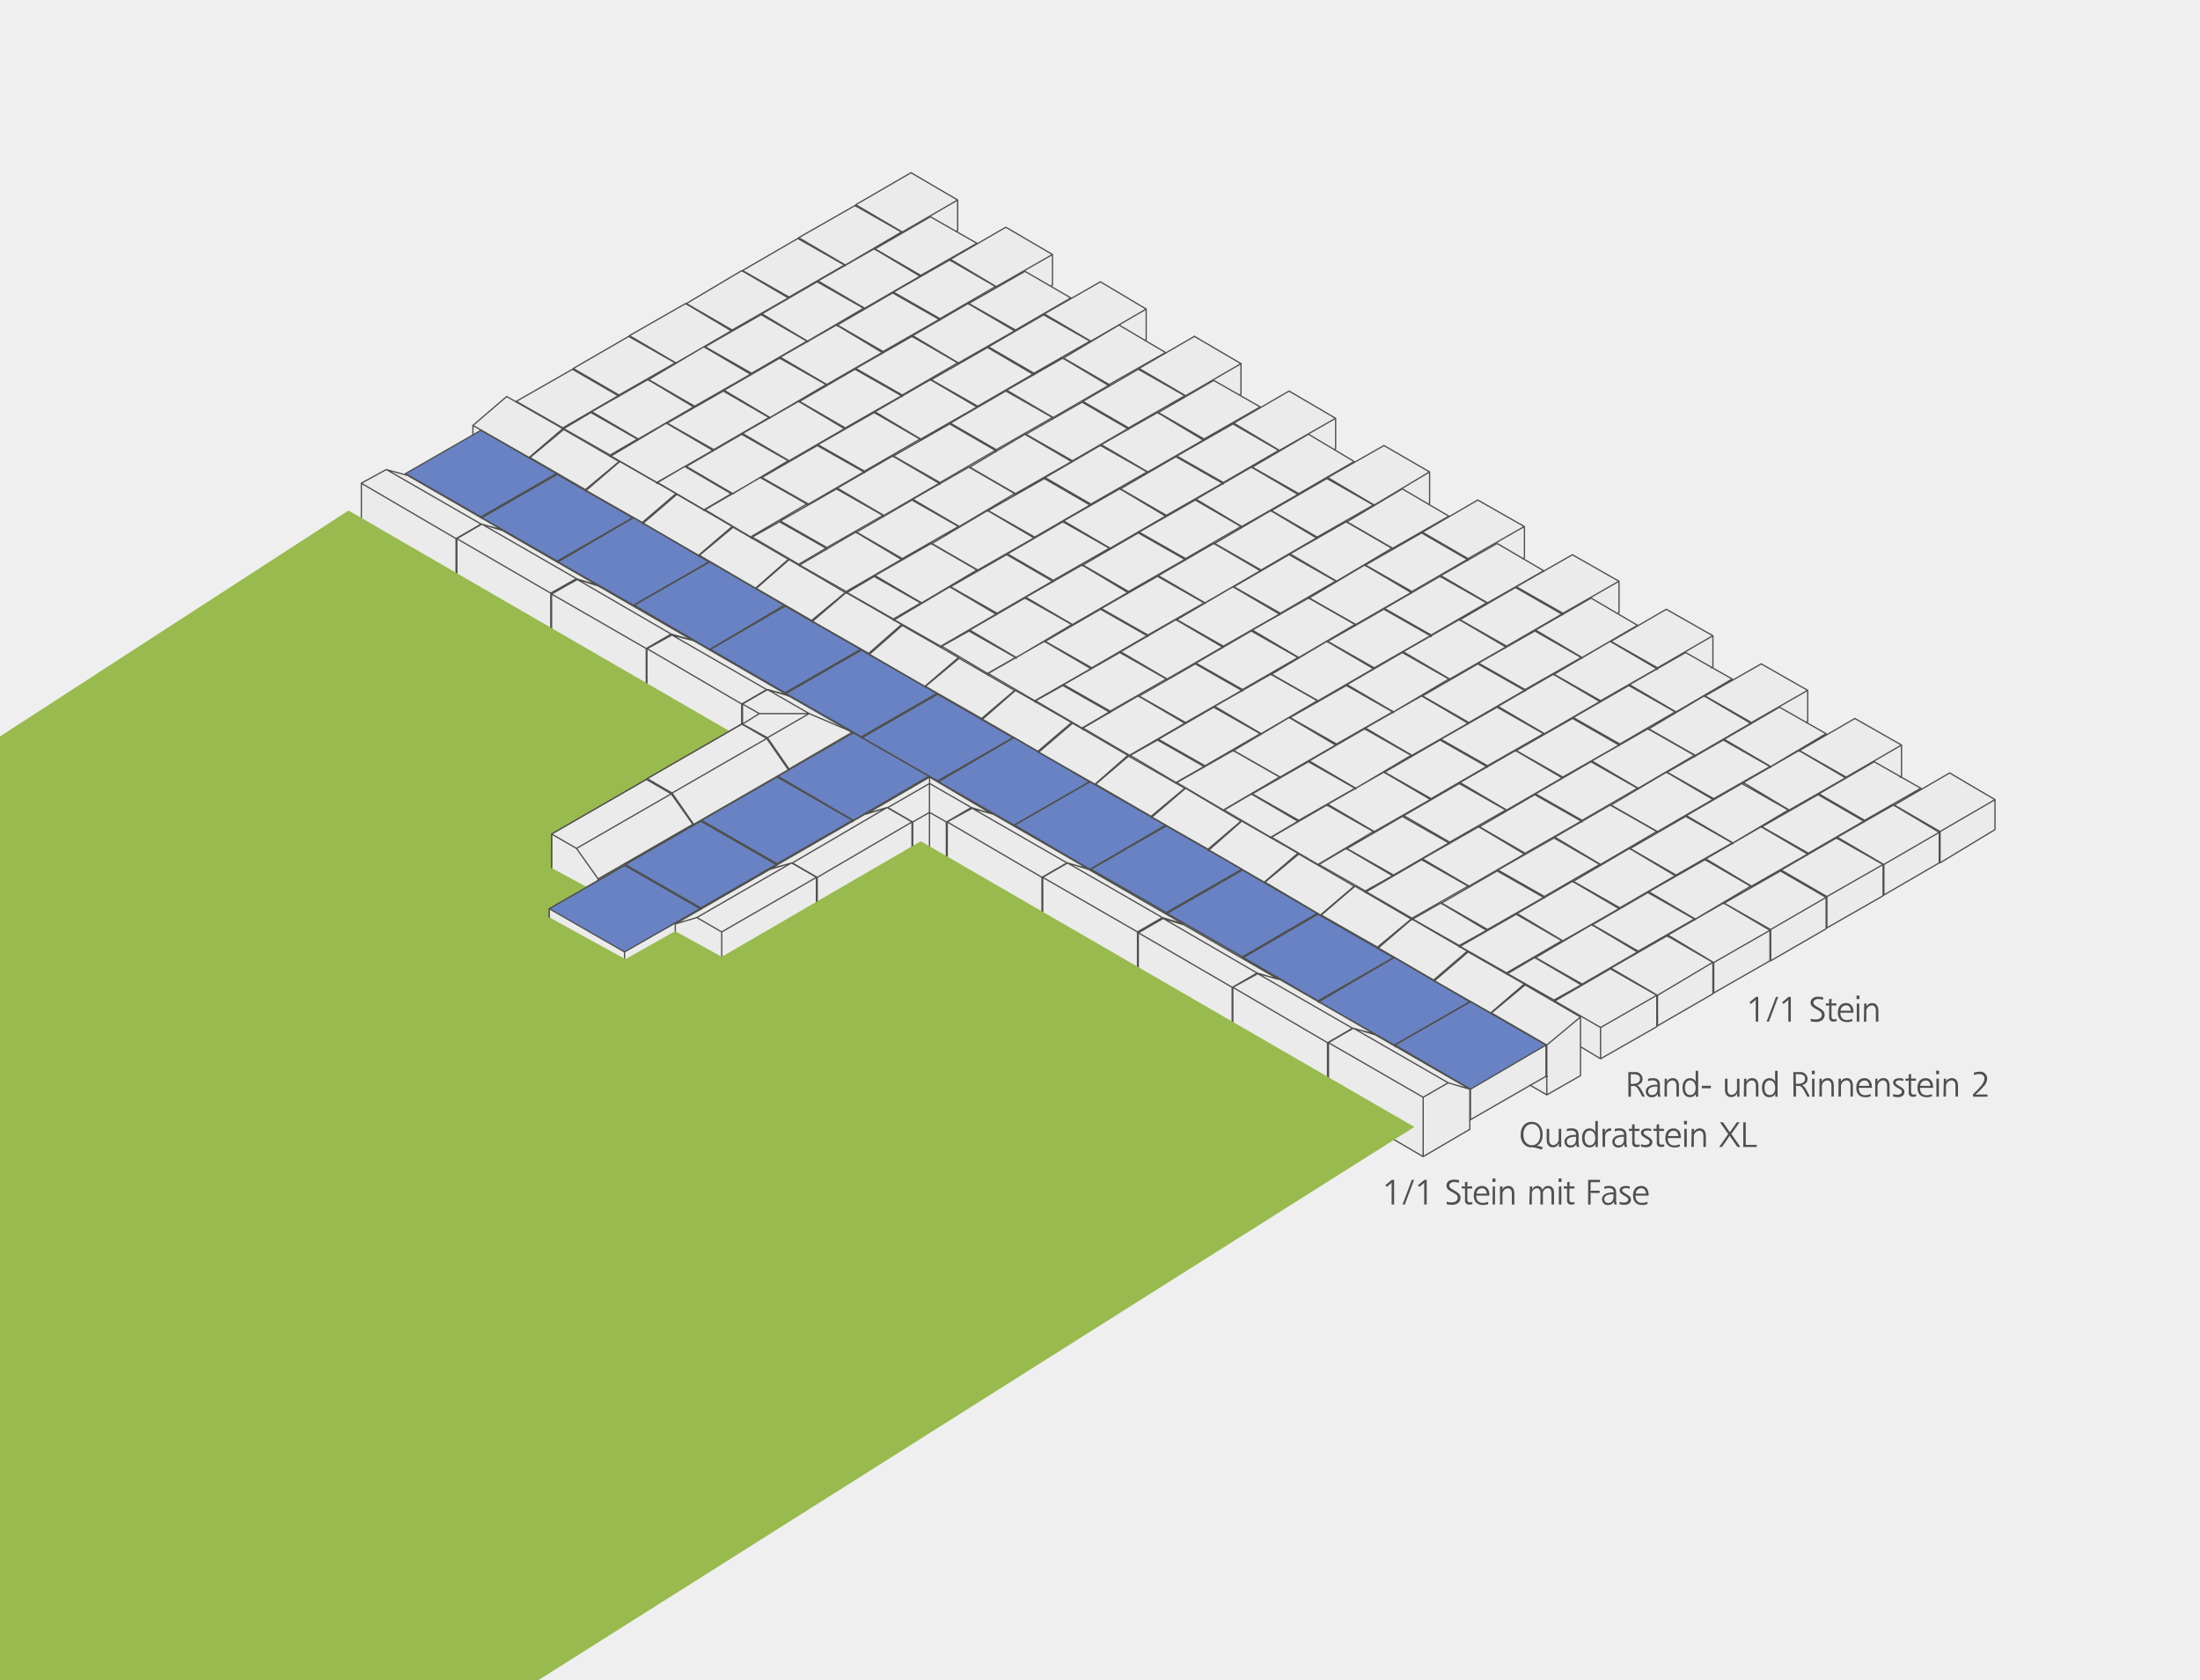 <svg xmlns="http://www.w3.org/2000/svg" xmlns:xlink="http://www.w3.org/1999/xlink" viewBox="0 0 880 672"><defs><style>.cls-1,.cls-7{fill:none;}.cls-2{fill:#efefef;}.cls-3{fill:#4f4f4e;}.cls-4{clip-path:url(#clip-path);}.cls-5{fill:#ebebeb;}.cls-6{fill:#6982c3;}.cls-7{stroke:#4f4f4e;stroke-linecap:round;stroke-linejoin:round;stroke-width:0.51px;}.cls-8{fill:#99ba4e;}</style><clipPath id="clip-path"><rect class="cls-1" width="880" height="672"/></clipPath></defs><g id="BG_grau" data-name="BG grau"><rect class="cls-2" width="880" height="672"/></g><g id="Entwässerung_T-Design" data-name="Entwässerung T-Design"><path class="cls-3" d="M702.37,398.75h.92v9.87h-1v-7.26a14.25,14.25,0,0,1,.05-1.5l0,0a9.85,9.85,0,0,1-1,.9l-1,.8-.57-.63Z"/><path class="cls-3" d="M710.38,398.75h.89l-3.69,9.87h-.93Z"/><path class="cls-3" d="M715.4,398.75h.93v9.87h-1v-7.26a11.89,11.89,0,0,1,.06-1.5l0,0a11.27,11.27,0,0,1-1,.9l-1,.8-.58-.63Z"/><path class="cls-3" d="M724.28,407.49a8.72,8.72,0,0,0,2.08.28c1.4,0,2.37-.75,2.37-1.87,0-.83-.42-1.26-2-2.13-1.92-1-2.49-1.67-2.49-2.73,0-1.43,1.17-2.37,3-2.37a9.8,9.8,0,0,1,2,.22v1a9.43,9.43,0,0,0-2-.3c-1,0-1.89.62-1.89,1.39s.45,1.1,2,2c1.92,1.05,2.5,1.77,2.5,3,0,1.61-1.38,2.76-3.34,2.76a11,11,0,0,1-2.17-.22Z"/><path class="cls-3" d="M730.32,401.36h1a1,1,0,0,1,.32,0,1.62,1.62,0,0,1,0-.32v-1.35l1-.24v1.59a.21.21,0,1,0,.29.29h1.63v.85h-1.63a1.62,1.62,0,0,1-.32,0,1,1,0,0,1,0,.32v3.78c0,1.11.25,1.43,1.11,1.43a2.73,2.73,0,0,0,.91-.16v.85a4,4,0,0,1-1.25.22,1.58,1.58,0,0,1-1.72-1.79v-4.33a.21.21,0,1,0-.3-.3h-1Z"/><path class="cls-3" d="M740.94,408.42a5.3,5.3,0,0,1-2.1.39c-2.37,0-3.69-1.36-3.69-3.78s1.27-3.82,3.27-3.82a2.72,2.72,0,0,1,2.62,1.65,6,6,0,0,1,.36,2.2h-5a.4.4,0,0,1-.26-.06c.05,2,.92,3,2.64,3a5.11,5.11,0,0,0,2.12-.47Zm-.6-4.3c-.2-1.37-.82-2-1.92-2a2.17,2.17,0,0,0-2.17,2.2,1,1,0,0,1,.43-.06h3.21a1.22,1.22,0,0,1,.48.06Z"/><path class="cls-3" d="M742.62,398.21h1.16v1.4h-1.16Zm.09,3.18h1v7.23h-1Z"/><path class="cls-3" d="M745.68,401.39h.93V402a2.75,2.75,0,0,1-.1.74h0a2.56,2.56,0,0,1,2.36-1.51c1.58,0,2.48,1.12,2.48,3.08v4.32h-1v-4.39c0-1.33-.61-2.11-1.65-2.11a2.38,2.38,0,0,0-2.16,2.62v3.88h-1Z"/><path class="cls-3" d="M651.34,428.81h2.6a2.79,2.79,0,0,1,3.08,2.73c0,1.28-.61,2-2.12,2.51v0a4.51,4.51,0,0,1,1.51,1.66,25.73,25.73,0,0,1,1.5,2.92h-1l-.07-.13c-.42-.83-1-1.87-1.35-2.48-.8-1.32-1.22-1.67-2-1.67h-.79a1.12,1.12,0,0,1-.33,0,1.09,1.09,0,0,1,0,.32v4h-1Zm1.29.86a1.12,1.12,0,0,1-.33,0,1.09,1.09,0,0,1,0,.32v3.21a1.06,1.06,0,0,1,0,.32,1.12,1.12,0,0,1,.33,0h.53c1.81,0,2.83-.71,2.83-2s-.86-1.82-2.43-1.82Z"/><path class="cls-3" d="M663.27,438.67a7.51,7.51,0,0,1-.2-1.14l0,0a2.59,2.59,0,0,1-2.33,1.37,2.27,2.27,0,0,1-2.42-2.28c0-1.71,1.54-2.74,4.08-2.74h.32a.55.55,0,0,1,.28,0c0-1.18-.67-1.75-2-1.75a6.33,6.33,0,0,0-1.75.31v-.94a7.12,7.12,0,0,1,1.92-.26c1.93,0,2.8.87,2.8,2.83v3.1a3.81,3.81,0,0,0,.32,1.48Zm-.72-4.07c-2.06,0-3.27.71-3.27,1.89A1.42,1.42,0,0,0,660.8,438c1.39,0,2.16-.91,2.16-2.54v-.9Z"/><path class="cls-3" d="M665.86,431.45h.92V432a2.4,2.4,0,0,1-.1.74h.06a2.54,2.54,0,0,1,2.35-1.51c1.58,0,2.48,1.12,2.48,3.08v4.31h-1v-4.38c0-1.33-.62-2.11-1.65-2.11a2.38,2.38,0,0,0-2.16,2.61v3.88h-.95Z"/><path class="cls-3" d="M678.36,437.54a2.69,2.69,0,0,1-2.35,1.32c-1.91,0-3-1.45-3-3.9,0-2.22,1.19-3.7,3-3.7a2.5,2.5,0,0,1,2.34,1.43l0,0a21.54,21.54,0,0,1-.09-2.27v-2.13h1v10.4h-.92v-.49a1.71,1.71,0,0,1,.1-.63ZM674,435.09c0,1.82.79,2.91,2.09,2.91s2.17-1.09,2.17-2.87-.87-3-2.2-3S674,433.27,674,435.09Z"/><path class="cls-3" d="M680.75,434.29h3.6v1h-3.6Z"/><path class="cls-3" d="M694.82,437.33a2.58,2.58,0,0,1-2.34,1.5c-1.59,0-2.49-1.11-2.49-3.07v-4.31h1v4.38c0,1.32.62,2.1,1.66,2.1a2.38,2.38,0,0,0,2.14-2.62v-3.86h1v7.22h-.93v-.58a2.72,2.72,0,0,1,.1-.75Z"/><path class="cls-3" d="M697.63,431.45h.93V432a2.4,2.4,0,0,1-.1.74h.06a2.54,2.54,0,0,1,2.35-1.51c1.58,0,2.48,1.12,2.48,3.08v4.31h-1v-4.38c0-1.33-.62-2.11-1.65-2.11a2.38,2.38,0,0,0-2.16,2.61v3.88h-1Z"/><path class="cls-3" d="M710.14,437.54a2.69,2.69,0,0,1-2.35,1.32c-1.91,0-3-1.45-3-3.9,0-2.22,1.19-3.7,3-3.7a2.51,2.51,0,0,1,2.34,1.43l0,0a21.54,21.54,0,0,1-.09-2.27v-2.13h1v10.4h-.92v-.49a1.71,1.71,0,0,1,.1-.63Zm-4.33-2.45c0,1.82.79,2.91,2.09,2.91s2.17-1.09,2.17-2.87-.87-3-2.2-3S705.81,433.27,705.81,435.09Z"/><path class="cls-3" d="M717.33,428.81h2.61a2.79,2.79,0,0,1,3.08,2.73c0,1.28-.62,2-2.13,2.51v0a4.42,4.42,0,0,1,1.51,1.66,24.19,24.19,0,0,1,1.5,2.92h-1l-.07-.13c-.42-.83-1-1.87-1.34-2.48-.8-1.32-1.22-1.67-2-1.67h-.8a.21.21,0,1,0-.29.29v4h-1Zm1.29.86a.21.21,0,1,0-.29.29v3.21a1.06,1.06,0,0,1,0,.32,1.09,1.09,0,0,1,.32,0h.53c1.81,0,2.83-.71,2.83-2s-.85-1.82-2.42-1.82Z"/><path class="cls-3" d="M724.74,428.27h1.16v1.4h-1.16Zm.1,3.18h.95v7.22h-.95Z"/><path class="cls-3" d="M727.8,431.45h.93V432a2.75,2.75,0,0,1-.1.74h.06a2.54,2.54,0,0,1,2.35-1.51c1.58,0,2.48,1.12,2.48,3.08v4.31h-.95v-4.38c0-1.33-.62-2.11-1.66-2.11a2.38,2.38,0,0,0-2.15,2.61v3.88h-1Z"/><path class="cls-3" d="M735.43,431.45h.93V432a2.75,2.75,0,0,1-.1.74h.06a2.54,2.54,0,0,1,2.35-1.51c1.58,0,2.48,1.12,2.48,3.08v4.31h-.95v-4.38c0-1.33-.62-2.11-1.66-2.11a2.38,2.38,0,0,0-2.15,2.61v3.88h-1Z"/><path class="cls-3" d="M748.3,438.48a5.27,5.27,0,0,1-2.1.39c-2.37,0-3.68-1.36-3.68-3.78s1.26-3.83,3.26-3.83a2.72,2.72,0,0,1,2.62,1.66,6,6,0,0,1,.37,2.2h-5a.42.42,0,0,1-.27-.06c.06,2,.93,3,2.65,3a5.07,5.07,0,0,0,2.11-.47Zm-.6-4.3c-.2-1.37-.81-2-1.92-2a2.18,2.18,0,0,0-2.17,2.2,1,1,0,0,1,.43-.06h3.21a1.22,1.22,0,0,1,.48.06Z"/><path class="cls-3" d="M750.11,431.45H751V432a2.4,2.4,0,0,1-.1.74H751a2.54,2.54,0,0,1,2.35-1.51c1.58,0,2.48,1.12,2.48,3.08v4.31h-1v-4.38c0-1.33-.62-2.11-1.65-2.11a2.38,2.38,0,0,0-2.16,2.61v3.88h-.95Z"/><path class="cls-3" d="M757.22,437.64l.14,0a6.07,6.07,0,0,0,1.61.25c1,0,1.74-.49,1.74-1.15s-.3-.84-1.4-1.47c-1.56-.88-2.06-1.44-2.06-2.26,0-1.06,1-1.75,2.5-1.75a4.94,4.94,0,0,1,1.57.25v.86a6.76,6.76,0,0,0-1.59-.27c-.9,0-1.46.37-1.46,1,0,.37.29.63,1.51,1.35,1.56.92,2,1.42,2,2.4,0,1.16-1.08,2-2.6,2a7.61,7.61,0,0,1-1.92-.27Z"/><path class="cls-3" d="M762.17,431.42h1a1,1,0,0,1,.32,0,1.67,1.67,0,0,1,0-.33v-1.34l.95-.24v1.58a1.12,1.12,0,0,1,0,.33,1.09,1.09,0,0,1,.32,0h1.63v.85h-1.63a1.62,1.62,0,0,1-.32,0,1,1,0,0,1,0,.32v3.78c0,1.11.25,1.43,1.11,1.43a2.73,2.73,0,0,0,.91-.16v.84a3.74,3.74,0,0,1-1.25.23,1.58,1.58,0,0,1-1.72-1.79v-4.33a.21.21,0,1,0-.3-.3h-1Z"/><path class="cls-3" d="M772.79,438.48a5.3,5.3,0,0,1-2.1.39c-2.37,0-3.69-1.36-3.69-3.78s1.26-3.83,3.27-3.83a2.73,2.73,0,0,1,2.62,1.66,6,6,0,0,1,.36,2.2h-5a.4.4,0,0,1-.26-.06c.05,2,.92,3,2.64,3a5.11,5.11,0,0,0,2.12-.47Zm-.6-4.3c-.2-1.37-.82-2-1.92-2a2.17,2.17,0,0,0-2.17,2.2,1,1,0,0,1,.43-.06h3.21a1.14,1.14,0,0,1,.47.06Z"/><path class="cls-3" d="M774.47,428.27h1.16v1.4h-1.16Zm.09,3.18h1v7.22h-1Z"/><path class="cls-3" d="M777.53,431.45h.93V432a2.75,2.75,0,0,1-.1.74h0a2.56,2.56,0,0,1,2.36-1.51c1.58,0,2.48,1.12,2.48,3.08v4.31h-1v-4.38c0-1.33-.61-2.11-1.65-2.11a2.38,2.38,0,0,0-2.16,2.61v3.88h-1Z"/><path class="cls-3" d="M789.19,437.71l.1-.1.94-.92c2.62-2.6,3.53-4,3.53-5.3,0-1.16-.74-1.78-2.12-1.78a5.31,5.31,0,0,0-2.07.41v-1a8.18,8.18,0,0,1,2.29-.36,2.73,2.73,0,0,1,3,2.81,4.72,4.72,0,0,1-1.46,3.13,30.47,30.47,0,0,1-3.22,3.21v.05a15.69,15.69,0,0,1,1.84-.08H795v.89h-5.79Z"/><path class="cls-3" d="M616.37,459.71c-1-.31-1.66-.52-2.12-.63a7.09,7.09,0,0,0-1.55-.17,4,4,0,0,1-3-1.13,5.49,5.49,0,0,1-1.42-3.95c0-3.08,1.75-5.11,4.38-5.11s4.39,2,4.39,5.08a6,6,0,0,1-.88,3.26,4.31,4.31,0,0,1-1.43,1.24v0a13.1,13.1,0,0,1,2.4.55l-.44.95Zm-7-5.84c0,2.54,1.35,4.19,3.41,4.19s3.32-1.7,3.32-4.26-1.33-4.19-3.35-4.19S609.34,451.28,609.34,453.87Z"/><path class="cls-3" d="M623.51,457.42a2.57,2.57,0,0,1-2.34,1.49c-1.59,0-2.49-1.1-2.49-3.06v-4.32h1v4.39c0,1.31.62,2.1,1.66,2.1a2.38,2.38,0,0,0,2.14-2.62v-3.87h1v7.23h-.93v-.59a2.7,2.7,0,0,1,.1-.74Z"/><path class="cls-3" d="M630.72,458.76a7.83,7.83,0,0,1-.19-1.15h0a2.59,2.59,0,0,1-2.32,1.37,2.27,2.27,0,0,1-2.42-2.28c0-1.71,1.54-2.75,4.07-2.75h.32a.62.62,0,0,1,.29,0c0-1.17-.68-1.75-2-1.75a6.33,6.33,0,0,0-1.75.31v-.94a7.4,7.4,0,0,1,1.92-.25c1.93,0,2.8.87,2.8,2.83v3.1a3.63,3.63,0,0,0,.32,1.48Zm-.71-4.08c-2.06,0-3.28.72-3.28,1.89a1.43,1.43,0,0,0,1.53,1.56c1.38,0,2.16-.91,2.16-2.55v-.9Z"/><path class="cls-3" d="M638.18,457.62a2.68,2.68,0,0,1-2.35,1.32c-1.9,0-3-1.44-3-3.89,0-2.23,1.19-3.7,3-3.7a2.49,2.49,0,0,1,2.34,1.43l.06,0a19,19,0,0,1-.1-2.27v-2.13h1v10.41h-.93v-.49a1.91,1.91,0,0,1,.1-.63Zm-4.32-2.45c0,1.83.78,2.92,2.08,2.92s2.17-1.09,2.17-2.87-.86-3-2.19-3S633.86,453.35,633.86,455.17Z"/><path class="cls-3" d="M641,451.53H642v.67a5.6,5.6,0,0,1-.11.93h.07c.39-1.17,1.09-1.8,2-1.8l.48,0v1a1.78,1.78,0,0,0-.31,0c-1.27,0-2.1,1-2.1,2.48v3.94h-1Z"/><path class="cls-3" d="M649.89,458.76a7.67,7.67,0,0,1-.2-1.15h0a2.59,2.59,0,0,1-2.33,1.37,2.27,2.27,0,0,1-2.42-2.28c0-1.71,1.54-2.75,4.08-2.75h.32a.55.55,0,0,1,.28,0c0-1.17-.67-1.75-2-1.75a6.33,6.33,0,0,0-1.75.31v-.94a7.51,7.51,0,0,1,1.92-.25c1.93,0,2.8.87,2.8,2.83v3.1a3.81,3.81,0,0,0,.32,1.48Zm-.72-4.08c-2.06,0-3.27.72-3.27,1.89a1.42,1.42,0,0,0,1.52,1.56c1.39,0,2.16-.91,2.16-2.55v-.9Z"/><path class="cls-3" d="M651.51,451.5h1a1.09,1.09,0,0,1,.32,0,1.06,1.06,0,0,1,0-.32v-1.34l1-.24v1.58a1.57,1.57,0,0,1,0,.32,1,1,0,0,1,.32,0h1.62v.86h-1.62a1,1,0,0,1-.32,0,1.62,1.62,0,0,1,0,.32v3.78c0,1.11.26,1.43,1.11,1.43a2.88,2.88,0,0,0,.91-.15v.84a3.92,3.92,0,0,1-1.24.22,1.58,1.58,0,0,1-1.73-1.79v-4.33a.21.21,0,1,0-.29-.29h-1Z"/><path class="cls-3" d="M656.37,457.72l.14,0a5.69,5.69,0,0,0,1.61.25c1,0,1.73-.49,1.73-1.15s-.29-.84-1.4-1.47c-1.55-.88-2.06-1.44-2.06-2.25,0-1.07,1-1.75,2.51-1.75a4.94,4.94,0,0,1,1.57.25v.85a6.63,6.63,0,0,0-1.6-.26c-.89,0-1.45.36-1.45.95,0,.38.29.63,1.51,1.36,1.56.91,2,1.41,2,2.39,0,1.17-1.08,2-2.6,2a8,8,0,0,1-1.92-.26Z"/><path class="cls-3" d="M661.32,451.5h1a1,1,0,0,1,.32,0,1.57,1.57,0,0,1,0-.32v-1.34l1-.24v1.58a1.06,1.06,0,0,1,0,.32,1.09,1.09,0,0,1,.32,0h1.63v.86h-1.63a.21.21,0,1,0-.29.29v3.78c0,1.11.25,1.43,1.1,1.43a3,3,0,0,0,.92-.15v.84a4,4,0,0,1-1.25.22,1.58,1.58,0,0,1-1.72-1.79v-4.33a1.62,1.62,0,0,1,0-.32,1,1,0,0,1-.32,0h-1Z"/><path class="cls-3" d="M671.94,458.56a5.31,5.31,0,0,1-2.1.4c-2.37,0-3.69-1.36-3.69-3.79s1.26-3.82,3.27-3.82A2.72,2.72,0,0,1,672,453a6,6,0,0,1,.36,2.2h-5a.52.52,0,0,1-.27-.05c.06,2,.93,3,2.65,3a5.24,5.24,0,0,0,2.12-.46Zm-.61-4.3c-.19-1.37-.81-2-1.91-2a2.17,2.17,0,0,0-2.17,2.2,1.18,1.18,0,0,1,.43-.05h3.21a1.39,1.39,0,0,1,.47.05Z"/><path class="cls-3" d="M673.61,448.35h1.17v1.4h-1.17Zm.1,3.18h1v7.23h-1Z"/><path class="cls-3" d="M676.68,451.53h.93v.59a2.7,2.7,0,0,1-.1.74l0,0a2.57,2.57,0,0,1,2.36-1.52c1.58,0,2.48,1.12,2.48,3.09v4.31h-1v-4.38c0-1.34-.61-2.12-1.65-2.12a2.39,2.39,0,0,0-2.16,2.62v3.88h-1Z"/><path class="cls-3" d="M691.28,453.59,688,448.9h1.21l2.27,3.3c.24.37.28.42.46.73a7.47,7.47,0,0,1,.48-.73l2.29-3.3h1.14l-3.32,4.65,3.63,5.21h-1.21L692.35,455a6.23,6.23,0,0,1-.48-.76,8,8,0,0,1-.49.76l-2.56,3.78h-1.16Z"/><path class="cls-3" d="M697.3,448.9h1v8.71a1,1,0,0,1,0,.32,1.62,1.62,0,0,1,.32,0h4.08v.85H697.3Z"/><path class="cls-3" d="M556.73,471.92h.92v9.86h-1v-7.26a14.15,14.15,0,0,1,.05-1.49l0,0a10,10,0,0,1-1,.89l-1,.8-.58-.63Z"/><path class="cls-3" d="M564.73,471.92h.9l-3.7,9.86H561Z"/><path class="cls-3" d="M569.76,471.92h.92v9.86h-1v-7.26a11.81,11.81,0,0,1,.06-1.49l0,0a9.82,9.82,0,0,1-1,.89l-1,.8-.57-.63Z"/><path class="cls-3" d="M578.63,480.66a8.86,8.86,0,0,0,2.09.28c1.4,0,2.37-.76,2.37-1.88,0-.82-.42-1.26-2-2.13-1.92-1-2.5-1.66-2.5-2.73,0-1.43,1.18-2.37,3-2.37a9.3,9.3,0,0,1,2,.23v1a9.38,9.38,0,0,0-2-.29c-1,0-1.89.61-1.89,1.38s.45,1.11,2,2c1.92,1.05,2.51,1.76,2.51,3,0,1.61-1.38,2.76-3.35,2.76a10.48,10.48,0,0,1-2.17-.23Z"/><path class="cls-3" d="M584.68,474.52h1a.21.21,0,1,0,.29-.29v-1.34l1-.24v1.58a.21.21,0,1,0,.29.29h1.63v.86h-1.63a1.06,1.06,0,0,1-.32,0,1.09,1.09,0,0,1,0,.32v3.79c0,1.1.25,1.42,1.1,1.42a2.88,2.88,0,0,0,.91-.15v.84a3.92,3.92,0,0,1-1.24.22A1.58,1.58,0,0,1,586,480v-4.33a1.09,1.09,0,0,1,0-.32,1.06,1.06,0,0,1-.32,0h-1Z"/><path class="cls-3" d="M595.3,481.58a5.31,5.31,0,0,1-2.1.4c-2.37,0-3.69-1.36-3.69-3.79s1.26-3.82,3.27-3.82a2.7,2.7,0,0,1,2.61,1.65,5.79,5.79,0,0,1,.37,2.2h-5a.5.5,0,0,1-.27-.05c.06,2,.93,2.95,2.65,2.95a5.28,5.28,0,0,0,2.12-.46Zm-.61-4.3c-.19-1.37-.81-2-1.91-2a2.19,2.19,0,0,0-2.18,2.2,1.27,1.27,0,0,1,.44-.05h3.21a1.39,1.39,0,0,1,.47.05Z"/><path class="cls-3" d="M597,471.37h1.17v1.4H597Zm.1,3.18H598v7.23h-.95Z"/><path class="cls-3" d="M600,474.55H601v.59a2.65,2.65,0,0,1-.09.74l0,0a2.57,2.57,0,0,1,2.36-1.52c1.58,0,2.47,1.12,2.47,3.09v4.31h-1V477.4c0-1.33-.61-2.12-1.65-2.12A2.39,2.39,0,0,0,601,477.9v3.88h-1Z"/><path class="cls-3" d="M611.93,474.55h.92v.6a3.34,3.34,0,0,1-.11.79h.07a2.29,2.29,0,0,1,2.15-1.58,2,2,0,0,1,2,1.6h.06a2.31,2.31,0,0,1,2.21-1.62c1.48,0,2.37,1,2.37,2.77v4.65h-1v-4.31c0-1.46-.51-2.22-1.49-2.22a2.1,2.1,0,0,0-1.94,2.24v4.29h-1v-4.59c0-1.18-.56-1.92-1.44-1.92a2.23,2.23,0,0,0-2,2.34v4.17h-1Z"/><path class="cls-3" d="M623.45,471.37h1.16v1.4h-1.16Zm.09,3.18h1v7.23h-1Z"/><path class="cls-3" d="M625.55,474.52h1a1.12,1.12,0,0,1,.33,0,1.06,1.06,0,0,1,0-.32v-1.34l.95-.24v1.58a1.06,1.06,0,0,1,0,.32,1.12,1.12,0,0,1,.33,0h1.62v.86H628.1a1.12,1.12,0,0,1-.33,0,1.09,1.09,0,0,1,0,.32v3.79c0,1.1.25,1.42,1.11,1.42a2.92,2.92,0,0,0,.91-.15v.84a4,4,0,0,1-1.25.22,1.58,1.58,0,0,1-1.72-1.79v-4.33a1.09,1.09,0,0,1,0-.32,1.12,1.12,0,0,1-.33,0h-1Z"/><path class="cls-3" d="M635.26,471.92H640v.92h-3.43a1.62,1.62,0,0,1-.32,0,1,1,0,0,1,0,.32v2.8a.21.21,0,1,0,.29.29h3.31v.93h-3.31a.21.21,0,1,0-.29.29v4.33h-1Z"/><path class="cls-3" d="M645.75,481.78a6.68,6.68,0,0,1-.19-1.15h0a2.59,2.59,0,0,1-2.32,1.37,2.27,2.27,0,0,1-2.43-2.28c0-1.71,1.55-2.75,4.08-2.75h.32a.55.55,0,0,1,.28,0c0-1.17-.67-1.75-2-1.75a6.39,6.39,0,0,0-1.76.31v-.94a7.51,7.51,0,0,1,1.92-.25c1.94,0,2.81.87,2.81,2.83v3.1a3.63,3.63,0,0,0,.32,1.48ZM645,477.7c-2.06,0-3.28.72-3.28,1.89a1.43,1.43,0,0,0,1.53,1.56c1.38,0,2.15-.91,2.15-2.55v-.9Z"/><path class="cls-3" d="M647.82,480.74l.14,0a5.69,5.69,0,0,0,1.61.25c1,0,1.74-.49,1.74-1.14s-.3-.84-1.4-1.48c-1.56-.88-2.06-1.44-2.06-2.25,0-1.07,1-1.75,2.51-1.75a4.88,4.88,0,0,1,1.56.25v.85a6.57,6.57,0,0,0-1.59-.26c-.9,0-1.46.36-1.46.95,0,.38.3.63,1.51,1.36,1.56.91,2,1.41,2,2.4,0,1.16-1.07,2-2.6,2a8,8,0,0,1-1.92-.26Z"/><path class="cls-3" d="M659,481.58a5.27,5.27,0,0,1-2.1.4c-2.37,0-3.68-1.36-3.68-3.79s1.26-3.82,3.26-3.82a2.71,2.71,0,0,1,2.62,1.65,6,6,0,0,1,.36,2.2h-5a.49.49,0,0,1-.27-.05c0,2,.92,2.95,2.65,2.95a5.2,5.2,0,0,0,2.11-.46Zm-.6-4.3c-.2-1.37-.81-2-1.92-2a2.18,2.18,0,0,0-2.17,2.2,1.18,1.18,0,0,1,.43-.05h3.21a1.45,1.45,0,0,1,.48.05Z"/><g class="cls-4"><polygon class="cls-5" points="364.45 69.05 383.07 79.96 383.07 92.16 382.43 92.48 390.78 97.62 402.12 91 420.95 101.79 420.95 113.99 420.31 114.31 428.34 119.45 440.22 112.71 458.52 123.62 458.52 135.82 457.88 136.14 466.22 141.28 477.78 134.54 496.4 145.45 496.4 157.65 495.76 157.97 504.1 163.11 515.66 156.37 534.28 167.28 534.28 179.48 533.64 179.8 541.66 184.94 553.54 178.2 571.84 188.79 571.84 201.31 571.52 201.63 579.55 206.77 591.11 200.03 609.73 210.62 609.73 223.14 609.08 223.46 617.43 228.6 628.99 221.86 647.61 232.45 647.61 244.97 646.97 245.29 654.99 250.43 666.55 243.69 685.17 254.28 685.17 266.8 684.53 267.13 693.32 271.97 704.43 265.52 723.05 276.12 723.05 288.63 722.41 288.96 730.43 293.45 730.43 294.09 741.99 287.35 760.61 297.95 760.63 310.84 768.32 315.28 768.32 315.92 779.87 309.18 798 319.85 798 331.83 745.16 363.03 640.22 423.47 632.2 418.65 632.2 430.21 618.71 437.92 611.97 434.06 608.43 436.42 588.22 447.87 587.74 448.76 587.89 451.72 569.27 462.64 531.39 440.16 529.94 439.97 492.26 417.97 371.84 348.35 288.69 396.5 270.07 385.59 270.07 381.41 249.84 393.29 219.67 375.64 219.67 363.44 225.76 359.91 220.63 357.02 220.63 333.58 283.55 297.3 144.54 217.04 144.54 193.29 154.5 187.83 162.2 190.08 162.2 189.44 189.17 173.7 189.17 170.17 202.65 158.62 206.5 160.86 364.45 69.05 364.45 69.05"/><polygon class="cls-6" points="192.38 172.1 618.71 418.01 587.89 435.67 371.84 310.79 270.07 369.54 249.84 380.77 219.67 363.44 341.02 293.45 162.2 189.44 192.38 172.1 192.38 172.1"/><path class="cls-7" d="M189.17,173.7v-3.53L211.64,183l13.48-11.55m-22.47-12.84-13.48,11.55m36,1.93v-.64l-22.47-12.84M212,183.33V183l22.15,12.85v.32m-8.67-24.4,22.16,12.84-13.49,11.24m-8.67-24.08L212,183m35.64,1.93v-.32M234.43,196.5v-.32L256.91,209v.32m0-.32,13.48-11.56m-22.47-12.84-13.49,11.56m36,1.92v-.64l-22.47-12.84m9.31,25v-.32l22.15,12.84v.32m0-.32,13.48-11.56m-22.15-12.84-13.48,11.56m35.63,1.92v-.64l-22.15-12.84m9,24.72v-.32l22.47,13.16m-9-24.4,22.15,12.84-13.16,11.56m-9-24.4L279.7,222.18m35.63,1.93v-.33m-12.84,11.88v-.32l22.15,12.84v.32m0-.32L338.13,237m-22.47-13.17-13.17,11.56m35.64,1.93V237l-22.47-13.17M325,248.83v-.33l22.47,12.85v.32m0-.32,13.16-11.56M338.45,237,325,248.5m35.63,1.93v-.64L338.45,237m9.31,24.72,22.15,12.84m-9-24.4L383.39,263l-13.48,11.56m-9-24.4-13.16,11.56m35.63,1.6V263m-13.16,11.88v-.32l22.47,12.84v.32m-9-24.4,22.15,12.84L392.7,287.35m-9-24.08-13.49,11.24m35.64,1.93v-.33M393,288v-.32l22.15,12.84v.33m0-.33L428.66,289m-22.47-12.85L393,287.67m35.63,1.93V289l-22.47-12.85m9.31,24.73L438,313.68l13.16-11.56M429,289.28,415.5,300.84m35.63,1.92v-.64L429,289.28M438.29,314v-.32l22.15,12.84v.32m-9-24.4,22.48,12.84-13.49,11.24m-9-24.08-13.16,11.24m35.64,1.92v-.32m-13.17,11.88v-.32l22.48,12.84V340m0-.32,13.16-11.24m-22.15-13.16-13.49,11.56m35.64,1.92v-.32l-22.15-13.16m9.31,25V340l22.15,12.84v.32m0-.32,13.48-11.56m-22.47-12.84L483.56,340m35.63,1.93v-.65l-22.47-12.84M506,353.16v-.32L528.18,366m-8.67-24.4,22.16,12.85L528.18,366m-8.67-24.4L506,352.84m35.64,1.93v-.32M528.5,366.33V366L551,378.84v.33m0-.33,13.48-11.23M542,354.45,528.5,366m36,1.93v-.32L542,354.45m9.31,25v-.32L573.45,392v.32m0-.32,13.48-11.56m-22.15-12.84L551.3,379.17m35.63,1.92v-.64l-22.15-12.84m9,24.72,22.47,12.84m-9-24.4,22.48,12.84-13.49,11.56m-9-24.4-13.48,11.56m36,1.93v-.65m-13.17,11.88v-.32L618.71,418v19.91L612,434.06M618.71,418l13.49-11.23m-22.15-12.84-13.49,11.23m35.64,25V406.78l-22.15-12.84m8.66,44,13.49-7.71m-10.28-29.53v-.33l18.3,10.6v12.52l-8-4.82m11.88-31.14-22.16,12.84m40.78-2.24v12.52l-22.48,12.84m3.86-36,18.62,10.6L640.22,411m4.18-23.44v-.32L663,398.11v12.2h-.32m4.17-36L644.4,387.19M685.17,385v12.51L663,410.31m3.85-36,18.3,10.6L663,398.11M685.49,385v12.2h-.32m-18-22.48V374L685.49,385m3.85-23.76L667.19,374M708,372.1v12.2l-22.47,12.85m3.85-36L708,372.1,685.49,385m4.17-23.44v-.32l18.62,10.59V384.3L708,384m4.18-35.63-22.48,12.84m40.77-2.25v12.52L708.28,384.3m3.86-35.95,18.29,10.59-22.15,12.84m4.18-23.43V348l18.3,10.59v12.52h-.33m4.18-35.95L712.46,348m40.77-2.25V358.3l-22.47,12.84m3.85-35.95,18.62,10.59-22.47,12.84m22.79-12.84V358h-.32m-18.3-22.47v-.65l18.62,10.92M757.4,322l-22.47,12.84m40.77-1.92v12.2L753.55,358m3.85-36,18.3,10.92-22.15,12.84m4.17-23.44V322l18.3,10.6v12.52l-.32-.32m4.17-35.64L757.72,322M776,345.14l22-13.31m0,0v-12l-18.13-10.67M776,332.62l22-12.77M614.22,383.34V383l18.62,10.59v.33m3.85-24.08L614.22,383M655,381.09v-.32l-18.3-10.91m-3.85,23.75L655,380.77m-18-10.59v-.32l18.3,10.59v.32M659.16,357,637,369.86m40.77-1.93v-.32L659.16,357m-3.85,23.43,22.47-12.84m.33.32v-.32M659.49,357v-.32l18.62,10.91M682,343.85,659.49,356.7m40.77-1.61v-.64L682,343.85m-3.85,23.76,22.15-13.16m-18-10.28v-.64l18.3,10.92v.32m3.85-24.08-22.15,12.84m40.77-1.6v-.33l-18.62-10.91m-3.85,23.76,22.47-12.85M704.75,331v-.32l18.62,10.59v.32m3.86-23.75-22.48,12.84m40.77-1.93v-.32l-18.29-10.59m-3.86,23.43,22.15-12.84m.33.32v-.64m-18.3-10.27v-.32l18.3,10.59m3.85-23.43-22.15,12.84m40.77-1.61v-.64L749.7,304.69m-3.85,23.43,22.47-12.84M603,389.76v-.32L613.9,383m18.62,11.24v-.32L613.9,383M603,389.44,621.6,400v.31m0-.31,10.92-6.1m-29.86-4.18v-.64M584,378.84v-.31l18.62,10.59m3.86-23.44L584,378.53m40.77-1.93v-.32l-18.29-10.6m-3.86,23.44,22.15-12.84m-18-10.6v-.32l18.3,10.92v.32M629,352.52l-22.15,12.84m40.77-1.6v-.32L629,352.52m-3.85,23.76,22.47-12.84m.32,0v-.33m-18.62-10.27v-.32l18.62,10.59m3.85-23.75-22.47,13.16m40.77-1.93v-.32l-18.3-10.91m-3.85,23.75,22.15-12.84m.32,0V350m-18.3-10.27v-.32L670.4,350m3.85-23.43L652.1,339.36m40.77-1.93v-.32l-18.62-10.59M670.4,350l22.47-12.84m-18.3-10.59v-.32l18.62,10.91v.32m3.54-24.08L674.57,326.2m40.78-1.61V324l-18.62-10.6m-3.54,23.76L715.35,324m-18-10.27V313L715.67,324v.32m3.85-24.08L697.37,313m40.77-1.6v-.32l-18.62-10.92M715.67,324l22.47-12.84m.32,0v-.32m-18.62-10.28v-.32l18.62,10.6M742,287.35l-22.15,12.84M760.61,298v12.52l-.64.32m-18-23.44L760.61,298l-22.15,12.84m-161.8,50.72v-.32L595,371.78v.32m3.85-23.75-22.15,12.84m40.77-1.93v-.32l-18.62-10.59M595,371.78l22.47-12.84m-18.3-10.59V348l18.62,10.59v.64m3.85-24.07L599.13,348m40.77-1.93v-.32l-18.3-10.59m-3.85,23.43,22.15-12.84m.32.32v-.32m-18.3-10.59v-.33l18.3,10.92M644.08,322l-22.16,12.84m40.78-1.6v-.64L644.08,322m-3.86,23.76,22.48-13.16m-18.3-10.28V322L663,332.62v.32m3.53-24.08L644.4,322m40.77-1.92v-.33l-18.62-10.91M663,332.62l22.15-12.85m-18.3-10.59v-.32l18.62,10.6v.31M689.34,296l-22.47,12.84M708,306.93v-.32L689.34,296m-3.85,23.44L708,306.61m.32.32v-.32M689.66,296v-.32l18.62,10.91m3.53-23.75L689.66,295.7m40.77-1.61v-.64l-18.62-10.59m-3.53,23.75,22.15-13.16M565.1,367.93v-.32l11.24-6.42m18.3,11.24v-.33l-18.3-10.91m-11.24,6.42,18.62,10.59v.64m0-.64,10.92-6.1m-29.86-4.17v-.64M546.48,357v-.32l18.3,10.59"/><path class="cls-7" d="M568.63,343.85,546.48,356.7m40.77-1.93v-.32l-18.62-10.6m-3.85,23.44,22.47-12.84M569,344.17v-.64l18.62,10.92v.32m3.86-24.08L569,343.53m40.78-1.6v-.33l-18.3-10.91m-3.86,23.76,22.16-12.85m-18-10.59v-.32l18.3,10.59v.32m3.85-23.75-22.15,12.84m40.77-1.93v-.32L613.9,317.85m-3.85,23.43,22.47-12.84m.32.32v-.64m-18.62-10.27v-.32l18.62,10.59m3.53-23.43-22.15,12.84M655,315.6v-.32l-18.62-10.59m-3.53,23.43L655,315.28m-18.3-10.59v-.33l18.62,10.92v.32m3.85-24.08-22.47,12.84m41.09-1.6v-.64l-18.62-10.6m-3.85,23.76,22.47-13.16m-18.29-10.27v-.33l18.62,10.6v.32m3.53-24.08-22.15,13.16m40.77-1.92v-.32l-18.62-10.92m-3.53,23.76,22.15-12.84m.32,0V289M682,278.68v-.32L700.58,289m3.85-23.44L682,278.36m41.09-2.25v12.52l-.64.33m-18-23.44,18.62,10.59L700.58,289M557.4,350.27V350m-18.62-10.27v-.32L557.4,350m3.53-23.43-22.15,12.84m40.77-1.93v-.32l-18.62-10.59M557.4,350l22.15-12.84m-18-10.59v-.32l18.3,10.59v.64m3.85-24.08L561.57,326.2m40.77-1.61V324l-18.62-10.6m-3.85,23.44L602.34,324M584,313.68V313L602.66,324v.32m3.53-24.08L584,313m40.77-1.6v-.32l-18.62-10.92M602.66,324l22.15-12.84m.33,0v-.32m-18.62-10.28v-.32l18.62,10.6M629,287.35l-22.47,12.84m41.09-1.92V298L629,287.35m-3.85,23.44L647.61,298m-18.3-10.6V287l18.62,10.59V298m3.53-23.76L629.31,287m40.77-1.93v-.32l-18.62-10.59m-3.53,23.43,22.15-12.84m-18.3-10.59v-.32l18.62,10.91v.32M674.25,261l-22.47,12.84m41.09-1.61v-.64L674.25,261m-3.85,23.75,22.47-13.16M527.54,346.1v-.32l10.91-6.42m18.62,11.23v-.32l-18.62-10.91m-10.91,6.42,18.62,10.59V357m0-.65,10.91-6.1m-29.85-4.17v-.32M508.6,335.19v-.33l18.62,10.92M530.75,322,508.6,334.86m40.77-1.6v-.64L530.75,322m-3.53,23.76,22.15-13.16m-18.3-10.28v-.64l18.62,10.92v.32m3.85-24.08L531.07,321.7m41.09-1.6v-.33l-18.62-10.91m-3.85,23.76,22.47-12.85m-18.3-10.59v-.32l18.62,10.6v.31M576,296l-22.16,12.84m40.78-1.93v-.32L576,296m-3.54,23.44,22.16-12.85m.32.32v-.64M576.34,296v-.32L595,306.29m3.85-23.43L576.34,295.7m41.09-1.93v-.32l-18.62-10.59M595,306.29l22.47-12.84m.32.32v-.32m-18.62-10.59v-.33l18.62,10.92m3.53-23.76-22.15,12.84m40.77-1.6v-.32l-18.62-10.92m-3.53,23.76,22.15-12.84M621.6,270v-.32l18.62,10.6v.32m3.86-24.08L621.6,269.69m41.1-1.92v-.32l-18.62-10.92m-3.86,23.76,22.48-12.84m.32.32v-.65M644.4,256.85v-.32L663,267.12m3.53-23.43L644.4,256.53m40.77-2.25V266.8l-.64.32m-18-23.43,18.62,10.59L663,267.12M519.51,328.44v-.32m-18.62-10.27v-.32l18.62,10.59m3.86-23.43-22.48,12.84M542,315.6v-.32l-18.62-10.59m-3.86,23.43L542,315.28m-18.3-10.59v-.33l18.62,10.92v.32m3.53-24.08-22.15,12.84m40.77-1.6v-.64l-18.62-10.6m-3.53,23.76,22.15-13.16m-18.3-10.27v-.65l18.62,10.92v.32m3.85-24.08L546.16,291.2m41.09-1.6v-.32l-18.62-10.92m-3.85,23.76,22.47-12.84m.32,0V289M569,278.68v-.32L587.57,289m3.53-23.44L569,278.36m40.78-1.92v-.33L591.1,265.52M587.57,289l22.16-12.85m-18.3-10.59v-.32l18.62,10.59v.65m3.85-24.08L591.43,265.2m41.09-1.93V263L613.9,252.36m-3.85,23.43L632.52,263m-18.3-10.59V252L632.84,263v.32m3.53-24.08L614.22,252M655,250.43v-.32l-18.62-10.92M632.84,263,655,250.11M489.66,324.27V324l10.91-6.42m18.62,11.23v-.32l-18.62-10.91M489.66,324l18.62,10.91v.33m0-.33,10.91-6.42m-48.47-15.09V313L489.34,324v.32m3.85-24.08L470.72,313m41.09-1.6v-.64l-18.62-10.6M489.34,324l22.47-13.16m.32.32v-.32m-18.62-10.28v-.32l18.62,10.6M515.66,287l-22.15,13.16m40.77-1.92V298L515.66,287m-3.53,23.76L534.28,298M516,287.35V287l18.62,10.59V298m3.85-23.76L516,287m41.09-1.93v-.32l-18.62-10.59m-3.85,23.43,22.47-12.84m-18.29-10.59v-.32l18.62,10.91v.32M560.93,261l-22.15,12.84m40.77-1.61v-.64L560.93,261m-3.53,23.75,22.15-13.16m.32.32v-.32m-18.62-10.27v-.65l18.62,10.92m3.85-23.76L561.25,260.7m41.09-1.6v-.32l-18.62-10.92m-3.85,23.76,22.47-12.84M584,248.18v-.32l18.62,10.6v.32M606.19,235,584,247.86m40.77-1.92v-.32L606.19,235m-3.53,23.44,22.15-12.84M606.52,235v-.32l18.62,10.59v.65M629,221.86,606.52,234.7m41.09-2.25V245l-.64.32m-18-23.43,18.62,10.59-22.47,12.84M482,306.61v-.32M463.33,296v-.32L482,306.29m3.53-23.43L463.33,295.7m40.77-1.93v-.32l-18.62-10.59M482,306.29l22.15-12.84m.33.32v-.32m-18.62-10.59v-.33l18.62,10.92m3.85-23.76-22.47,12.84m41.09-1.6v-.64l-18.62-10.6m-3.85,23.76,22.47-13.16M508.6,270v-.32l18.62,10.6v.32m3.53-24.08L508.6,269.69m40.77-1.92v-.32l-18.62-10.92m-3.53,23.76,22.15-12.84m.32,0v-.33m-18.62-10.27v-.32l18.62,10.59m3.85-23.43-22.47,12.84m41.09-1.92v-.33l-18.62-10.59m-3.85,23.43,22.47-12.84m.32.33V254m-18.62-10.27v-.32L572.48,254M576,230.53l-22.16,12.84m40.78-1.61v-.64L576,230.53M572.48,254l22.16-12.84m-18.3-10.27v-.64L595,241.12v.32m3.85-24.07-22.47,12.84m41.09-1.61v-.32l-18.62-10.91M595,241.12l22.47-12.84M452.1,302.76v-.64L463,296m18.62,10.91v-.32L463,296m7.38,17.33V313L452.1,302.12M470.39,313l11.24-6.42m-48.48-14.76v-.65l18.62,10.92v.32m3.54-24.08L433.15,291.2m40.78-1.6v-.32l-18.62-10.92m-3.54,23.76,22.16-12.84m.32,0V289m-18.62-10.28v-.32L474.25,289m3.85-23.44-22.47,12.84m41.09-1.92v-.33L478.1,265.52M474.25,289l22.47-12.85m-18.3-10.59v-.32L497,275.79v.65m3.53-24.08L478.42,265.2m40.77-1.93V263l-18.62-10.59M497,275.79,519.19,263m-18.3-10.59V252L519.51,263v.32m3.86-24.08L500.89,252m41.1-1.61v-.64l-18.62-10.6M519.51,263,542,249.79"/><path class="cls-7" d="M542.31,250.11v-.32m-18.62-10.27v-.33l18.62,10.6M545.84,226l-22.15,13.16m40.77-1.92V237L545.84,226m-3.53,23.76L564.46,237m.32,0v-.32m-18.62-10.28V226l18.62,10.6m3.85-23.44L546.16,226m40.77-1.92v-.33l-18.3-10.59m-3.85,23.44,22.15-12.85m-18-10.59v-.32l18.3,10.59v.65M591.1,200,569,212.87m40.78-2.25v12.52l-.65.32M591.1,200l18.63,10.59-22.48,12.84m-161.8,50.73v-.32l18.62,10.59v.64M447.92,261l-22.47,12.84m41.09-1.93v-.32L447.92,261m-3.85,23.43,22.47-12.84m.32.32v-.32M448.24,261v-.33l18.62,10.92m3.53-23.76L448.24,260.7M489,259.1v-.32l-18.62-10.92m-3.53,23.76L489,258.78m-18.29-10.6v-.32l18.62,10.6v.32m3.85-24.08-22.47,13.16m41.09-1.92v-.32L493.19,234.7m-3.85,23.76,22.47-12.84M493.51,235v-.32l18.62,10.59v.33m3.53-23.76L493.51,234.7m40.77-1.93v-.32l-18.62-10.59m-3.53,23.43,22.15-12.84m.32.32v-.32M516,221.86v-.32l18.62,10.91m3.85-23.75L516,221.54m40.77-1.61v-.64l-18.3-10.59m-3.85,23.75,22.15-13.16m-18-10.27v-.32l18.29,10.59v.32m3.86-24.08L538.78,208.7m40.77-1.93v-.32l-18.62-10.92m-3.86,23.76,22.48-12.84M414.21,280.29v.64m29.54,4.17v-.32l-18.62-10.59m7.7,17.33v-.32l-18.62-10.91m18.62,10.91,10.92-6.42m-18.62-10.59-10.92,6.1M395.27,270v-.64l18.62,10.92v.32m3.86-24.08-22.48,12.84m41.1-1.6v-.32l-18.62-10.92m-3.86,23.76,22.48-12.84m.32,0v-.33m-18.62-10.27v-.32l18.62,10.59m3.53-23.43-22.15,12.84m40.77-1.92v-.33l-18.62-10.59m-3.53,23.43,22.15-12.84m.32.33V254m-18.62-10.27v-.32L459.16,254M463,230.53l-22.47,12.84m41.09-1.93v-.32L463,230.53M459.16,254l22.47-12.84m-18.3-10.59v-.32L482,241.12v.32m3.53-24.07-22.15,12.84m40.77-1.61v-.32l-18.62-10.91M482,241.12l22.15-12.84m-18.29-10.59v-.32L504.43,228v.32m3.85-24.08-22.47,13.17m40.77-1.93v-.32l-18.3-10.92M504.43,228l22.15-12.84m.32.32v-.64m-18.3-10.28v-.32l18.3,10.6m3.85-23.44L508.6,204.2m40.77-1.92V202l-18.62-10.6M526.9,214.8,549.37,202m-18.3-10.6V191L549.69,202v.32m3.85-24.08L531.07,191m40.77-2.25v12.52l-.32.32m-18-23.43,18.3,10.59L549.69,202m-161.8,50.4V252L406.51,263v.32M410,239.19,387.89,252m40.77-1.61v-.64L410,239.19M406.51,263l22.15-13.16m.32.32v-.32m-18.62-10.27v-.65L429,249.79M432.83,226l-22.47,12.84m40.77-1.6V237L432.83,226M429,249.79,451.13,237m.32,0v-.32m-18.3-10.28V226l18.3,10.6m3.86-23.44L433.15,226m40.78-1.92v-.33l-18.62-10.59m-3.86,23.44,22.48-12.85m-18.3-10.59v-.32l18.62,10.59v.65M478.1,200l-22.47,12.84m40.77-1.93v-.32L478.1,200m-3.85,23.43,22.15-12.84m.32.32v-.32M478.42,200v-.32l18.3,10.91m3.85-23.75-22.15,12.84m40.77-1.61v-.32l-18.62-10.91m-3.85,23.75,22.47-12.84m.32,0v-.32m-18.62-10.27v-.32l18.62,10.59m3.86-23.76-22.48,13.17m40.78-1.93v-.32l-18.3-10.92m-3.86,23.76,22.16-12.84m-165,73.84v.64m29.54,4.17V263l-18.62-10.59M395,269.69v-.32l-18.3-10.91M395,269.37,406.19,263m-18.62-10.59-10.92,6.1m-18.94-10.28v-.32l18.62,10.6v.32m3.53-24.08-22.15,13.16m40.77-1.92v-.32L379.86,234.7m-3.53,23.76,22.15-12.84M380.18,235v-.32l18.62,10.59v.33m3.86-23.76L380.18,234.7M421,232.77v-.32l-18.3-10.59m-3.86,23.43L421,232.45m.32.32v-.64M403,221.86v-.32l18.3,10.59m3.85-23.43L403,221.54m40.77-1.61v-.64L425.13,208.7m-3.85,23.43,22.47-12.84M425.45,209v-.64l18.62,10.91v.32m3.85-24.08-22.47,12.85m40.77-1.61v-.32l-18.3-10.92m-3.85,23.76,22.15-12.84m-18-10.59v-.33l18.3,10.6v.32m3.85-23.76-22.15,12.84M489,193.61v-.32l-18.62-10.6m-3.85,23.44L489,193.29m.33.32V193m-18.62-10.28v-.32L489.34,193m3.85-23.44-22.47,12.84m40.77-1.92v-.33l-18.3-10.59M489.34,193l22.15-12.85m-18-10.59v-.32l18.3,10.91v.33m3.85-24.08-22.15,12.84m40.77-1.93v12.2l-.64.32m-18-23.43,18.62,10.91-22.47,12.84M350,230.53v-.32l18.62,10.91v.32m3.85-24.07L350,230.21m40.77-1.61V228l-18.3-10.59m-3.85,23.75L390.78,228m-18-10.27v-.32L391.1,228v.32M395,204.2,372.8,217.37m40.77-1.93v-.32L395,204.2M391.1,228l22.47-12.84m.32,0v-.32m-18.62-10.28v-.32l18.62,10.6m3.86-23.44L395.27,204.2M436,202.28V202l-18.29-10.6m-3.86,23.44L436,202m-18-10.6V191l18.3,10.59v.65m3.85-24.08L418.07,191m40.77-1.61v-.64L440.22,178.2m-3.85,23.43,22.47-12.84m-18.3-10.27v-.64l18.62,10.91v.32M463,165l-22.47,12.84m40.77-1.61V176L463,165m-3.85,23.75L481.31,176m.32,0v-.32m-18.3-10.27V165l18.3,10.59m3.85-23.44L463.33,165m40.77-1.93v-.32l-18.62-10.6m-3.85,23.44,22.47-12.84M338.77,237.27V237l10.91-6.42m18.63,10.91v-.32l-18.63-10.59M338.77,237l18.62,10.59v.32m0-.32,10.92-6.42M338.45,237v-.32m-18.62-10.28V226l18.62,10.6m3.85-23.76L319.83,226m40.77-1.92v-.33l-18.3-10.91m-3.85,23.76,22.15-12.85m-18-10.59v-.32l18.3,10.59v.32M364.77,200l-22.15,12.84m40.77-1.93v-.32L364.77,200m-3.85,23.43,22.47-12.84m.33.32v-.32M365.09,200v-.32l18.63,10.91m3.85-23.75-22.48,12.84m40.78-1.61v-.64l-18.3-10.59m-3.85,23.75,22.15-13.16m.32.32v-.32m-18.3-10.27v-.32l18.3,10.59M410,173.7l-22.15,13.17m40.77-1.93v-.32L410,173.7m-3.85,23.76,22.47-12.84M410.36,174v-.32L429,184.3v.32m3.85-23.76L410.36,173.7m40.77-1.92v-.32l-18.3-10.6M429,184.3l22.15-12.84m-18-10.6v-.32l18.3,10.6v.64m3.86-24.08-22.16,12.84m40.78-1.92v-.33L455.31,147.7m-3.86,23.44,22.48-12.85m.32.33v-.33M455.63,148v-.64l18.62,10.91m3.53-23.75-22.15,12.84m40.77-1.93v12.2l-.64.32"/><path class="cls-7" d="M477.78,134.54l18.62,10.91-22.15,12.84M312.12,208.7v-.32L330.74,219v.64m3.86-24.08-22.48,12.85m41.1-1.61v-.64l-18.62-10.6M330.74,219l22.48-12.84m-18.3-10.27v-.65l18.62,10.92v.32m3.53-24.08-22.15,12.84m40.77-1.6v-.32l-18.62-10.92m-3.53,23.76,22.15-12.84m.32.32V193m-18.62-10.28v-.32L376,193m3.85-23.44-22.47,12.84m40.77-1.6v-.65l-18.3-10.59M376,193l22.15-12.85m-18-10.59v-.32l18.3,10.59v.65m3.86-24.08-22.16,12.84M421,167.6V167l-18.62-10.59m-3.86,23.43L421,167m-18.3-10.59v-.32L421.28,167v.32m3.85-24.07-22.47,12.84m40.77-1.61v-.32l-18.3-10.91M421.28,167l22.15-12.84m.32.32v-.64m-18.3-10.27v-.32l18.3,10.59M447.6,130l-22.15,13.17m40.77-1.93V141L447.6,130m-3.85,23.76L466.22,141M300.89,215.44v-.64l10.91-6.1m18.62,11.23v-.64L311.8,208.7m-10.91,6.1,18.62,10.91V226m0-.32,10.91-6.42m-30.17-4.17v-.32M282,204.2v-.32l18.3,10.92M304.1,191,282,203.88m40.77-1.6v-.65L304.1,191m-3.85,23.76,22.47-13.17m-18-10.27V191l18.62,10.59V202m3.53-23.76L304.74,191m40.77-1.93v-.32L326.89,178.2m-3.53,23.43,22.15-12.84m-18.3-10.59v-.32l18.62,10.59v.64M349.68,165l-22.47,12.84M368,176.27v-.64L349.68,165m-3.85,23.43L368,175.63m.33.32v-.32M350,165.36v-.65l18.3,10.92m3.85-23.76L350,164.71m40.77-1.6v-.32l-18.62-10.92m-3.85,23.76,22.47-12.84m-18.3-10.6v-.32l18.62,10.6v.32M395,139l-22.47,12.84M413.25,150v-.32L395,139m-3.85,23.44,22.15-12.84m-18-10.6v-.32l18.3,10.6V150m3.85-24.08-22.15,12.84M436,136.78v-.32l-18.62-10.59m-3.85,23.44L436,136.46m.33.32v-.32m-18.62-10.59v-.32l18.62,10.91m3.85-23.75-22.47,12.84m40.77-1.93v12.2l-.64.32m-17.66-23.43,18.3,10.91-22.15,12.84m-143.19,61h.32m-18.94-10.59v-.32l18.62,10.91m3.53-23.76-22.15,12.85m40.77-1.61v-.64l-18.62-10.6m-3.53,23.76,22.15-13.16M297,174v-.64l18.62,10.92v.32m3.85-24.08L297,173.38m40.77-1.6v-.32l-18.3-10.92m-3.85,23.76,22.15-12.84m-18-10.6v-.32l18.3,10.6v.32M342,147.7l-22.15,12.84m40.77-1.92v-.33L342,147.7m-3.85,23.44,22.47-12.85m.32.33V158M342.3,147.7v-.32L360.92,158m3.85-23.43L342.3,147.38m40.77-1.93v-.32l-18.3-10.59M360.92,158l22.15-12.84m-18-10.27v-.64l18.3,10.91v.32m3.86-24.07-22.16,12.84m40.78-1.61v-.32l-18.62-10.91m-3.86,23.75,22.48-12.84m-18.3-10.59v-.32L406.19,132v.32M410,108.53l-22.47,12.85m40.77-1.93v-.32L410,108.53M406.19,132l22.15-12.84M263,193.29V193l10.91-6.42m18.62,11.23v-.32l-18.62-10.91M263,193l18.62,10.91v.32m0-.32,10.91-6.42m-29.86-4.17V193m-18.29-10.28v-.32L262.68,193m3.86-23.76-22.15,13.16m40.77-1.92v-.33l-18.62-10.91M262.68,193l22.48-12.85m-18.3-10.59v-.32l18.62,10.59v.32m3.85-23.75-22.47,12.84m40.77-1.93V167l-18.3-10.59m-3.85,23.43L307.63,167m-18-10.59v-.32L308,167v.32m3.85-24.07-22.15,12.84m40.77-1.61v-.64L311.8,143.21M308,167l22.47-13.16m.32.32v-.32m-18.62-10.27v-.65l18.62,10.92M334.6,130l-22.48,12.84m40.78-1.6V141L334.6,130m-3.86,23.76L352.9,141m.32,0v-.32m-18.3-10.28V130l18.3,10.6m3.85-23.44L334.92,130m40.77-1.92v-.32l-18.62-10.6m-3.85,23.44,22.47-12.84m-18.3-10.6v-.32L376,127.47v.65M379.86,104l-22.47,12.84m40.77-1.6v-.65L379.86,104M376,127.47l22.15-12.84m.32.32v-.32m-18.3-10.27v-.64l18.3,10.91m3.86-23.75-22.16,12.84M421,101.79V114l-.65.32m-18-23.43L421,101.79l-22.48,12.84M255.3,176v-.32M236.68,165v-.33l18.62,10.92m3.85-23.76-22.47,12.84m40.77-1.6v-.32l-18.3-10.92m-3.85,23.76,22.15-12.84m-18-10.6v-.32l18.3,10.6v.32m3.86-24.08-22.16,13.16M300.25,150v-.32l-18.62-10.92m-3.86,23.76,22.48-12.84M282,139v-.32l18.62,10.6v.32m3.85-23.76L282,138.71m40.77-1.93v-.32l-18.3-10.59m-3.85,23.44,22.15-12.85m.32.32v-.32m-18.3-10.59v-.32L323,136.46m3.85-23.75-22.15,12.84m40.77-1.61v-.64l-18.62-10.59M323,136.46l22.47-13.16M327.21,113v-.64l18.62,10.91v.32m3.85-24.08-22.47,12.85M368,110.78v-.32l-18.3-10.92m-3.85,23.76L368,110.46M350,99.87v-.33l18.3,10.6v.32m3.85-23.76L350,99.54m40.77-1.92V97.3L372.16,86.7m-3.85,23.44L390.78,97.3M225.44,171.78v-.32L236.36,165M255,176v-.32L236.36,165m-10.92,6.42,18.62,10.59v.32m0-.32L255,175.63M206.5,160.86v-.32l18.62,10.6v.64M229,147.7,206.5,160.54m40.77-1.92v-.33L229,147.7m-3.86,23.44,22.15-12.85m.33.33V158M229.3,147.7v-.32L247.6,158m3.85-23.43L229.3,147.38m40.77-1.93v-.32l-18.62-10.59M247.6,158l22.47-12.84m-18.3-10.59v-.32l18.62,10.91v.32m3.85-24.07-22.47,12.84m40.77-1.61v-.32l-18.3-10.91m-3.85,23.75,22.15-12.84m-18-10.59v-.32L292.86,132v.32m3.85-24.08-22.15,13.17m40.77-1.93v-.32l-18.62-10.92M292.86,132l22.47-12.84m.33,0v-.32M297,108.53v-.32l18.62,10.6m3.53-23.44L297,108.21m40.77-1.92V106l-18.62-10.6m-3.53,23.44L337.81,106m-18.3-10.6v-.32L338.13,106v.32M342,82.21,319.51,95.05m41.09-1.61V92.8L342,82.21M338.13,106,360.6,92.8M342.3,82.53v-.64L360.92,92.8v.32m3.53-24.07L342.3,81.89M383.07,80v12.2l-.64.32m-18-23.43L383.07,80,360.92,92.8M341,293.45v-.64l-25.36-14.45L307,275.79,297,281.57m44,11.56v.32m-25.36,14.13L341,292.81v.32m-44-3.21v-.32l9.95,5.46,8.67,12.52v.32M341,292.81v.32m-37.24-7.71L297,289.6v-8l6.74,3.85Zm3.21-9.63,16.69,9.63L307,295.06m8.67-16.7L341,292.81v0l-17.34-7.39h-19.9m11.88,22.16L341,292.81m-44.31-3.21-37.88,21.83v.32m37.88-22.15,10,5.78,8.66,12.52m-8.66-12.52-37.89,21.83m46.55-9v-.32l-37.88,21.83-8.67-12.52-9.95-5.78m18.62,18.62v-.32m-18.94-18-37.88,21.83V357m37.88-45.27,9.95,5.78,8.67,12.2"/><path class="cls-7" d="M268.46,317.53l-37.88,21.83m46.55-9v-.64l-37.88,21.83M220.63,357l5.14,2.89m13.48-8.35-8.67-12.2-10-5.78m18.62,18.62v-.64m19.58-68.38V259.42l37.88,22.15v8m-37.88-6.42,24.72,14.12M268.78,254l37.89,21.83-10,5.78M268.78,254l-9.95,5.46m47.84,16.37,8.66,2.25v.32m0-.32-37.88-21.83L268.78,254M220.63,261V237.59l37.88,21.83v23.44L220.63,261Zm10.27-29.22,37.56,21.83-9.95,5.78M230.9,231.81l-10.27,5.78m47.83,16,8.67,2.57-37.88-21.83m19.26,48.48h.32m-19.58-48.48-8.35-2.57m-48.15,7.06V215.44l37.56,21.83V261l-37.56-22.16Zm9.95-29.21,37.88,21.83-10.27,5.78M192.7,209.66l-9.95,5.78m47.83,16.05,8.35,2.57-37.88-21.83M220.31,261l.32-.33m-19.58-48.47-8.35-2.57M144.54,217V193.29l37.89,22.15v23.43L144.54,217Zm10-29.21,37.89,21.83-9.95,5.78m-27.94-27.61-10,5.46m18.3-3.21,37.88,21.83-8.34-2.25m8.34,2.57v-.32m-18.29,27,.32-.32m-19.91-48.47-8.35-2.25m217.35,123-25.37,14.76m8.67-2.57,9.95,5.78V352.2M355.14,323l-8.67,2.57m18.3,26.65h.32m-18.62-26.65h.33m25,22.8,6.74,3.85h.32m-13.81,0,6.75-3.85m25-22.8-25-14.76m0,14.12,6.74,3.85V352.2m-6.74-3.85v-35m0,0L388.53,323l-9.95,5.78m-13.49,0,6.75-3.85m0-14.12v2.56L355.14,323m-8.67,2.57,25.37-14.76M388.53,323l8.35,2.57-25-14.76m-7.07,41.73V328.76l-37.88,22.16m37.88-22.16L354.82,323l-37.88,22.16m-8.67,2.24,37.88-21.83,8.67-2.57m9.95,29.54-37.88,21.83-.32-.32m-9.63-28.89,9.95,5.78v23.43m-9.95-29.21-8.67,2.24v.33m18.3,26.64V350.92l-37.88,21.83m37.88-21.83-9.95-5.78L278.74,367m-8.67,2.57L308,347.71l8.67-2.57m-46.55,24.4v16m56.5-11.24L288.69,396.5l-18.62-10.91M278.74,367l9.95,5.78V396.5M278.74,367l-8.67,2.57m185.24,27V373.07l37.56,21.83v23.43L455.31,396.5Zm9.95-29.21,37.56,21.83-9.95,5.78m-27.61-27.61-9.95,5.78m47.51,16.05,8.67,2.57-37.88-21.83m19.26,48.47h.32m-19.58-48.47-8.35-2.57m-48.16,7.06V350.92L455,372.75V396.5L417.1,374.35Zm10-29.21L464.94,367,455,372.75m-27.93-27.61-10,5.78M464.94,367l8.34,2.57L435.4,347.71M455,396.5l.32-.32M435.4,347.71l-8.34-2.57m-48.16,7.38V328.76l37.88,22.16v23.43L378.9,352.52Zm10-29.21,37.88,21.83-10,5.78m-27.93-27.61-10,5.45m18.3-3.21,37.88,21.83-8.35-2.24m8.35,2.57v-.33m-18.3,27,.32-.32m-19.9-48.48-8.35-2.24M531.39,440.49V417.05l37.88,21.83v23.76l-37.88-22.15Zm10-29.22,37.89,21.83-10,5.78m10-5.78,8.66,2.57v16.05m0-16.05L550,413.84m19.26,48.8,18.62-10.92M550,413.84l-8.67-2.57-10,5.78m-38.2,1.6V394.9l37.88,22.15v23.44l-37.88-21.84Zm9.95-29.21L541,411.27l-9.95,5.78m-27.93-27.61-9.95,5.46M541,411.27l8.67,2.25v.32m0-.32-37.88-21.83m19.26,48.8.32-.33m-19.58-48.47-8.67-2.25M558,418v.64m30.18-18L618.39,418v12.52m0-12.52-30.17,17.66L558,418m30.18,17.66v12.2h-.33m.33,0,30.17-17.34m-30.17-29.85L558,418m60.67,12.52H619m-91.49-29.85V401m30.18-18,30.17,17.66V401m0-.32L557.72,418l-30.18-17.33m30.18,17.65V418m0-35-30.18,17.66m-30.18-17.34V383l29.86-17.34L557.4,383v.32m0-.32-30.18,17.33L497.36,383m29.86,17.66v-.33m-60.36-34.67v-.32L497,348l29.86,17.33v.32m0-.32L497,382.7l-30.18-17.34M497,383v-.32M496.72,348v-.32L466.54,365v.64M436.37,348v-.32L466.54,365m30.18-17.33-30.18-17.34-30.17,17.34m29.85-17v-.64L436,347.71V348m-30.17-17.34v-.64L436,347.71m30.18-17.66L436,312.71l-30.17,17.34m29.85-17v-.32l-30.17,17.34v.32M375.37,313v-.32l30.18,17.34m30.17-17.34-30.17-17.65-30.18,17.65m-30.5-17.65v.32m60.35,0v-.32l-30.17-17.34m30.17,17.34-30.17,17.33v.32m0-.32-30.18-17.33,30.18-17.34m-60.68-.32v.32m30.18-17.66,30.18,17.34v.32m0-.32-30.18,17.33L314.37,277.4m30.18,17.66v-.33m0-34.67L314.37,277.4m-30.18-17.66v.32m29.86-17.65,30.18,17.33v.32m0-.32-30.18,17.34-29.86-17.34m29.86,17.66v-.32m0-34.67-29.86,17.33M253.7,242.08v.33m30.17-17.66,29.86,17.33v.65m0-.65-29.86,17.66L253.7,242.08m30.17,18v-.32m0-35L253.7,242.08m-30.5-17.33v.32m30.17-18,30.18,17.66v.32m0-.32-30.18,17.33L223.2,224.75m30.17,17.66v-.33m0-35L223.2,224.75m-30.5-17.66v.32m30.18-17.65,30.17,17.33v.32m0-.32-30.17,17.34L192.7,207.09m30.18,17.66v-.32m0-34.67L192.7,207.09m-30.5-17.66v.65m30.18-18,30.18,17.33v.33m0-.33-30.18,17.34L162.2,189.43m30.18,17.66v-.32m0-34.67L162.2,189.43M371.52,311.11v-.64l-30.18,17.65v.32m-30.18-17.33v-.64l30.18,17.65m30.18-17.65-30.18-17.34-30.18,17.34M341,328.76v-.64l-30.18,17.34v.64m-30.18-17.66v-.32l30.18,17.34M341,328.12l-30.18-17.33-30.18,17.33m-30.5,18v-.32l30.18-17.34,30.18,17.34v.32m0-.32-30.18,17.33-30.18-17.33m30.18,18v-.65m-60.67.33v12.2m30.17-29.54L280,363.44v.32m0-.32-30.18,17.33-30.17-17.33m30.17,17.33v12.52l-30.17-17.65m30.17,17.65,20.23-11.88M249.84,346.1l-30.17,17.34"/><polygon class="cls-8" points="139.41 204.2 -15.97 304.91 -15.97 818.08 565.74 450.76 368.31 336.47 288.69 382.7 270.07 372.43 250.16 383.66 219.67 366.89 219.67 363.44 234.75 354.77 220.95 347.38 220.63 333.58 291.9 292.49 139.41 204.2 139.41 204.2"/><path class="cls-7" d="M296.71,289.6l-37.88,21.83v.32m-.32,0-37.88,21.83v13.54m29.21-1-30.17,17.34v3.45"/></g></g></svg>